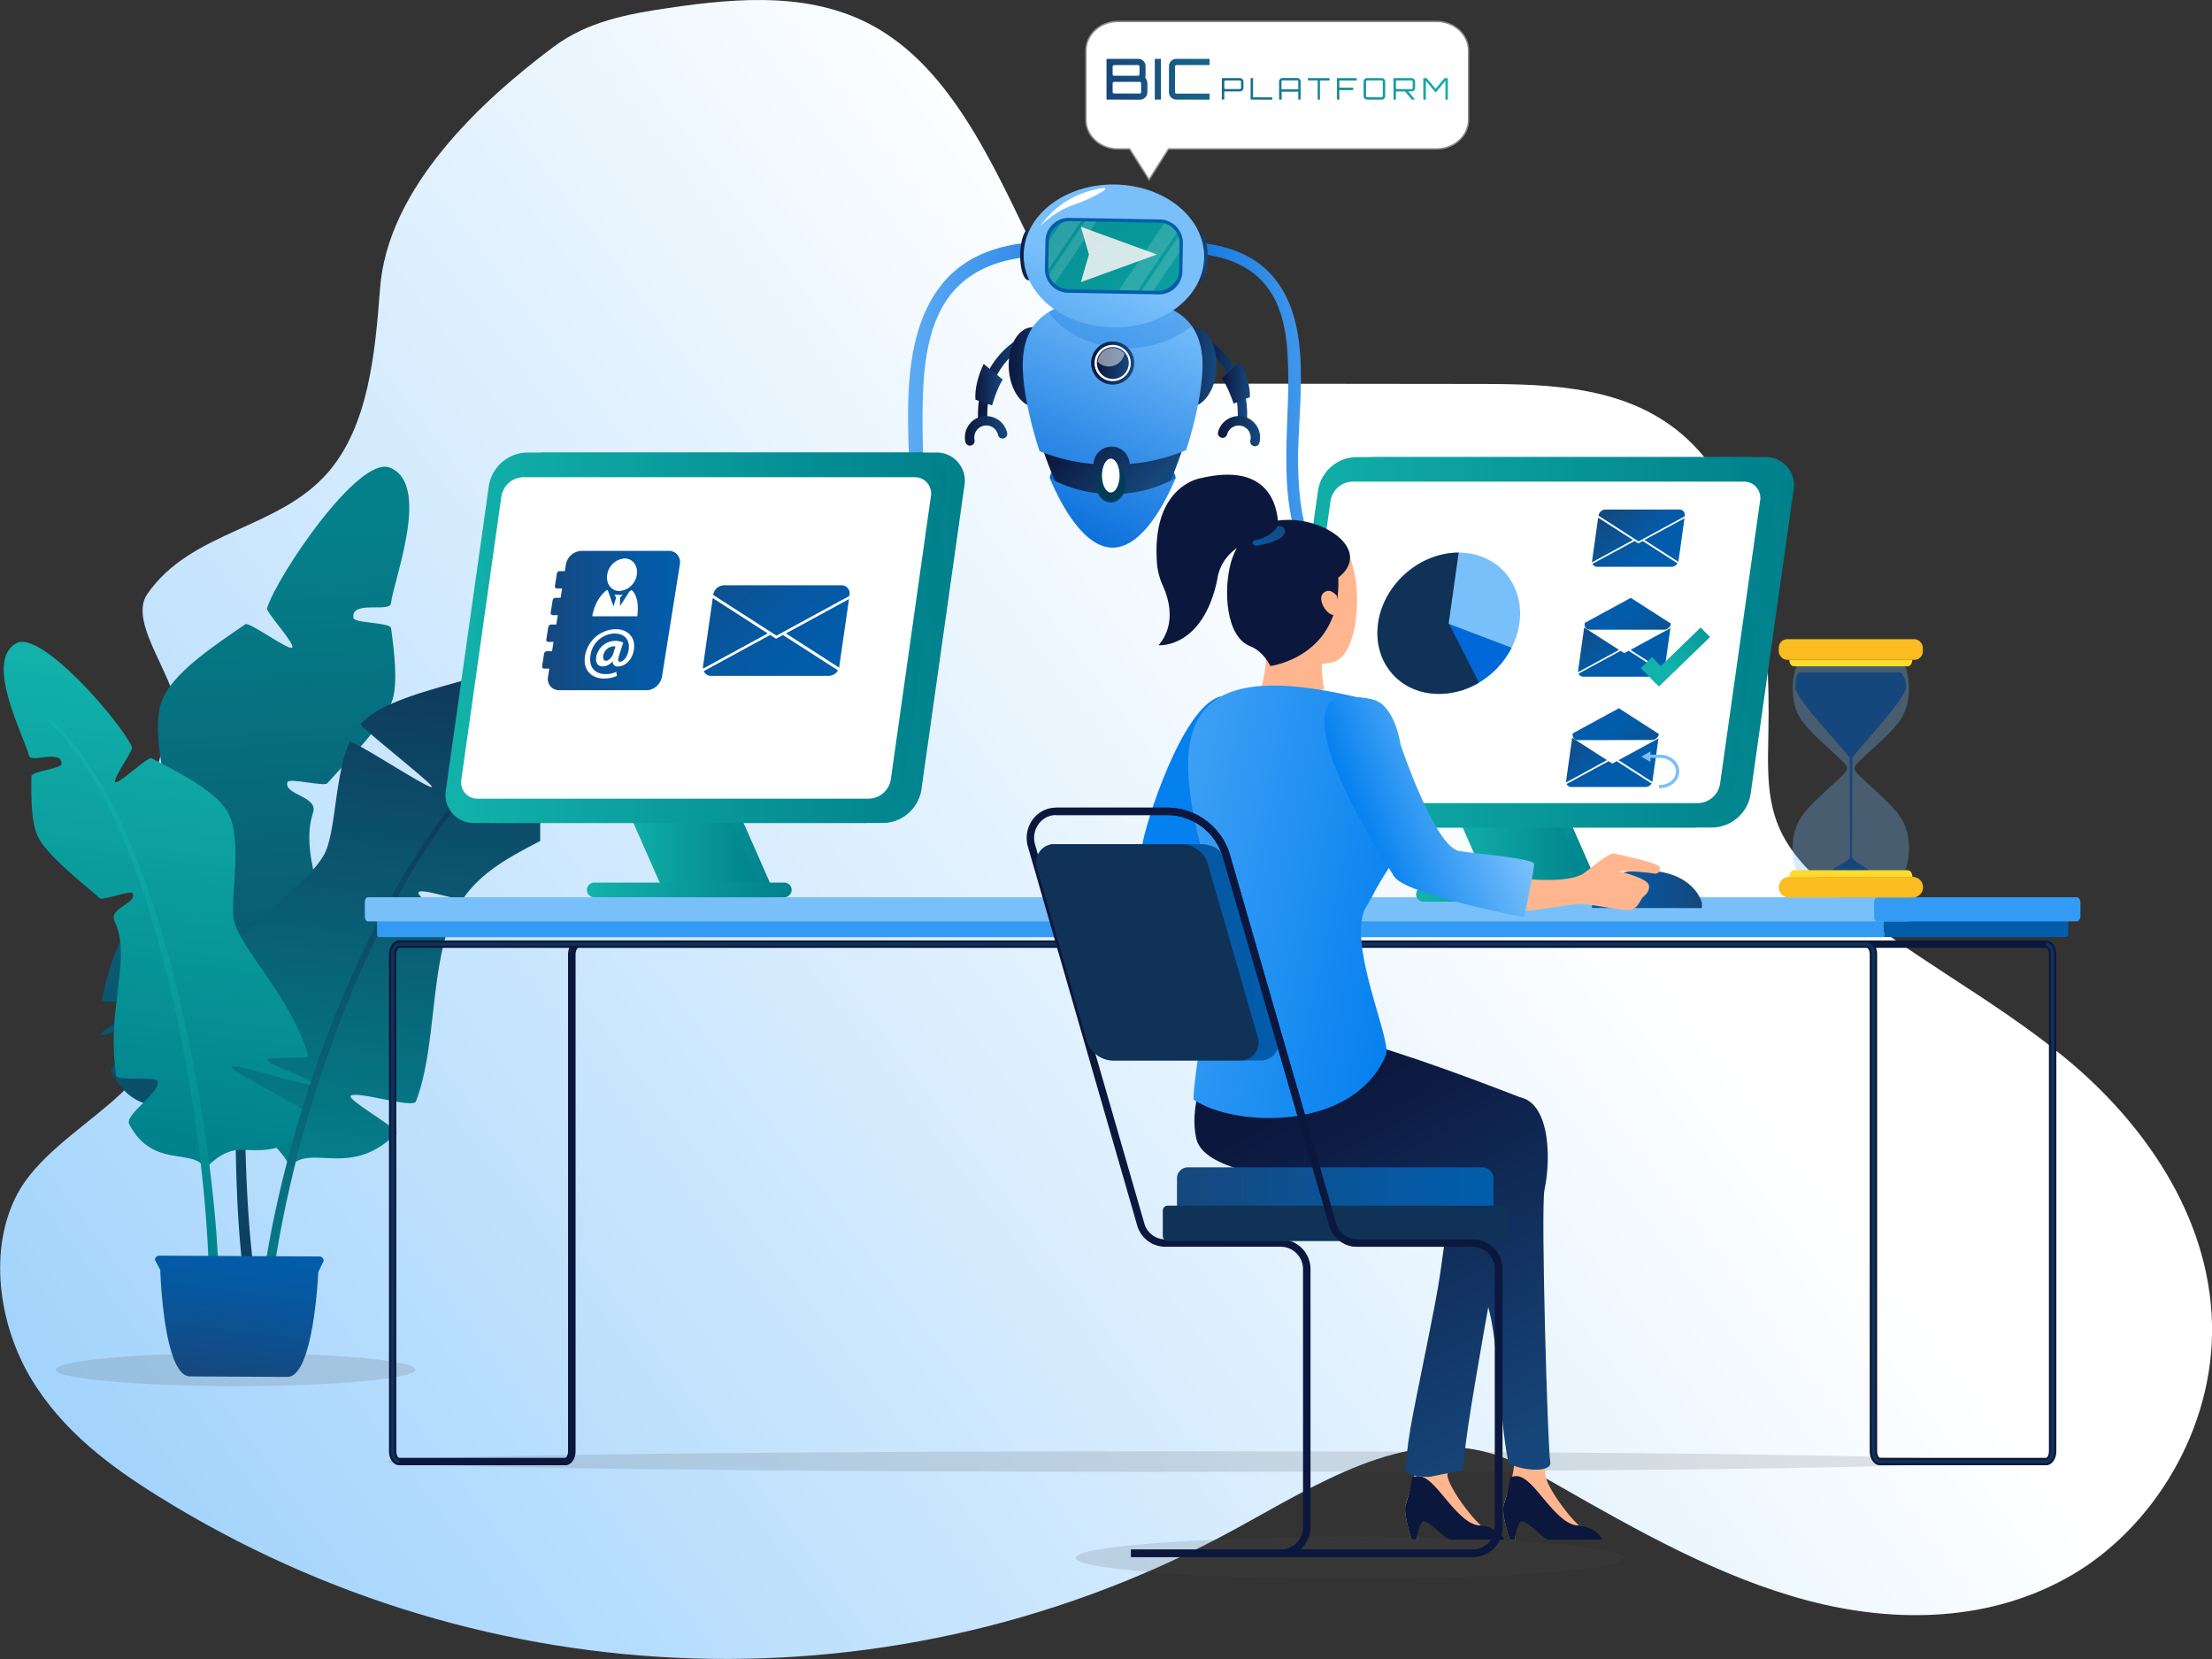 <svg xmlns="http://www.w3.org/2000/svg" xmlns:xlink="http://www.w3.org/1999/xlink" viewBox="0 0 680 510"><rect x="0" y="0" width="680" height="510" fill="#333333" stroke="none"/><defs><style>.cls-1{isolation:isolate;}.cls-2{fill:url(#Unbenannter_Verlauf_2);}.cls-3{fill:#4f4f4f;opacity:0.16;}.cls-4{fill:url(#Unbenannter_Verlauf_53);}.cls-5{fill:url(#Unbenannter_Verlauf_53-2);}.cls-6{fill:url(#Unbenannter_Verlauf_53-3);}.cls-7{fill:url(#Unbenannter_Verlauf_53-4);}.cls-8{fill:url(#Unbenannter_Verlauf_170);}.cls-9{fill:url(#Unbenannter_Verlauf_170-2);}.cls-10{fill:url(#Unbenannter_Verlauf_53-5);}.cls-11{fill:url(#Unbenannter_Verlauf_15);}.cls-12{fill:#0c173d;}.cls-13{fill:none;stroke:#103257;stroke-miterlimit:10;}.cls-14{fill:#339bf3;}.cls-15{fill:#015dac;}.cls-16,.cls-17{fill:#79c0fb;}.cls-17{opacity:0.3;}.cls-18{fill:#16477c;}.cls-19{fill:#fabc1f;}.cls-20{fill:#fcdb2c;}.cls-21{fill:url(#Unbenannter_Verlauf_40);}.cls-22{fill:url(#Unbenannter_Verlauf_40-2);}.cls-23{fill:url(#Unbenannter_Verlauf_170-3);}.cls-24{fill:url(#Unbenannter_Verlauf_170-4);}.cls-25{fill:url(#Unbenannter_Verlauf_170-5);}.cls-26{fill:url(#Unbenannter_Verlauf_170-6);}.cls-27{fill:url(#Unbenannter_Verlauf_170-7);}.cls-28,.cls-89,.cls-94,.cls-97{fill:#fff;}.cls-29{fill:url(#Unbenannter_Verlauf_36);}.cls-30{fill:#ffb68e;}.cls-31{fill:url(#Unbenannter_Verlauf_15-2);}.cls-32{fill:url(#Unbenannter_Verlauf_5);}.cls-33{fill:url(#Unbenannter_Verlauf_5-2);}.cls-34{fill:url(#Unbenannter_Verlauf_5-3);}.cls-35{fill:url(#Unbenannter_Verlauf_36-2);}.cls-36{fill:url(#Unbenannter_Verlauf_36-3);}.cls-37{fill:url(#Unbenannter_Verlauf_15-3);}.cls-38{fill:url(#Unbenannter_Verlauf_15-4);}.cls-39{fill:#103257;}.cls-40{fill:url(#Unbenannter_Verlauf_15-5);}.cls-41{fill:url(#Unbenannter_Verlauf_170-8);}.cls-42{fill:url(#Unbenannter_Verlauf_170-9);}.cls-43{fill:url(#Unbenannter_Verlauf_170-10);}.cls-44{fill:url(#Unbenannter_Verlauf_170-11);}.cls-45{fill:url(#Unbenannter_Verlauf_170-12);}.cls-46{fill:url(#Unbenannter_Verlauf_15-6);}.cls-47{fill:url(#Unbenannter_Verlauf_15-7);}.cls-48{fill:url(#Unbenannter_Verlauf_15-8);}.cls-49{fill:url(#Unbenannter_Verlauf_15-9);}.cls-50{fill:#8c8c8c;}.cls-51{fill:url(#Unbenannter_Verlauf_11);}.cls-52{fill:url(#Unbenannter_Verlauf_11-2);}.cls-53{fill:url(#Unbenannter_Verlauf_11-3);}.cls-54{fill:url(#Unbenannter_Verlauf_11-4);}.cls-55{fill:url(#Unbenannter_Verlauf_11-5);}.cls-56{fill:url(#Unbenannter_Verlauf_11-6);}.cls-57{fill:url(#Unbenannter_Verlauf_11-7);}.cls-58{fill:url(#Unbenannter_Verlauf_11-8);}.cls-59{fill:url(#Unbenannter_Verlauf_11-9);}.cls-60{fill:url(#Unbenannter_Verlauf_11-10);}.cls-61{fill:url(#Unbenannter_Verlauf_11-11);}.cls-62{fill:url(#Unbenannter_Verlauf_15-10);}.cls-63{fill:url(#Unbenannter_Verlauf_15-11);}.cls-64{fill:url(#Unbenannter_Verlauf_15-12);}.cls-65{fill:url(#Unbenannter_Verlauf_15-13);}.cls-66{fill:url(#Unbenannter_Verlauf_15-14);}.cls-67{fill:url(#Unbenannter_Verlauf_15-15);}.cls-68{fill:url(#Unbenannter_Verlauf_15-16);}.cls-69{fill:url(#Unbenannter_Verlauf_15-17);}.cls-70{fill:url(#Unbenannter_Verlauf_15-18);}.cls-71{fill:url(#Unbenannter_Verlauf_170-13);}.cls-72{fill:url(#Unbenannter_Verlauf_170-14);}.cls-73{fill:url(#Unbenannter_Verlauf_5-4);}.cls-74{fill:url(#Unbenannter_Verlauf_5-5);}.cls-75{fill:url(#Unbenannter_Verlauf_5-6);}.cls-76{fill:url(#Unbenannter_Verlauf_5-7);}.cls-77{fill:url(#Unbenannter_Verlauf_5-8);}.cls-78{fill:url(#Unbenannter_Verlauf_5-9);}.cls-79,.cls-84{fill:#0068d8;}.cls-80{fill:url(#Unbenannter_Verlauf_5-10);}.cls-81{fill:url(#Unbenannter_Verlauf_5-11);}.cls-82{fill:url(#Unbenannter_Verlauf_5-12);}.cls-83{fill:url(#Unbenannter_Verlauf_40-3);}.cls-84{opacity:0.25;}.cls-85{fill:url(#Unbenannter_Verlauf_5-13);}.cls-86{fill:url(#Unbenannter_Verlauf_5-14);}.cls-87{fill:url(#Unbenannter_Verlauf_40-4);}.cls-88{fill:url(#Unbenannter_Verlauf_170-15);}.cls-89,.cls-94,.cls-97{mix-blend-mode:soft-light;}.cls-90{fill:url(#Unbenannter_Verlauf_40-5);}.cls-91{fill:#003b57;}.cls-92{fill:url(#Unbenannter_Verlauf_5-15);}.cls-93{fill:url(#Unbenannter_Verlauf_5-16);}.cls-94{opacity:0.5;}.cls-95{opacity:0.88;}.cls-96{fill:#f2f2f2;}.cls-97{opacity:0.15;}.cls-98{fill:url(#Unbenannter_Verlauf_15-19);}.cls-99{fill:url(#Unbenannter_Verlauf_15-20);}.cls-100{fill:url(#Unbenannter_Verlauf_15-21);}.cls-101{fill:url(#Unbenannter_Verlauf_15-22);}</style><linearGradient id="Unbenannter_Verlauf_2" x1="546.31" y1="142.15" x2="-103.88" y2="631.54" gradientUnits="userSpaceOnUse"><stop offset="0.15" stop-color="#fff"/><stop offset="1" stop-color="#79c0fb"/></linearGradient><linearGradient id="Unbenannter_Verlauf_53" x1="17216.63" y1="-2233.39" x2="16950.64" y2="-2178.44" gradientTransform="translate(80.76 17527.51) rotate(-82.63)" gradientUnits="userSpaceOnUse"><stop offset="0" stop-color="#04808a"/><stop offset="0.97" stop-color="#103257"/></linearGradient><linearGradient id="Unbenannter_Verlauf_53-2" x1="17214.16" y1="-2245.33" x2="16948.17" y2="-2190.37" xlink:href="#Unbenannter_Verlauf_53"/><linearGradient id="Unbenannter_Verlauf_53-3" x1="17219.35" y1="-2220.19" x2="16953.37" y2="-2165.24" xlink:href="#Unbenannter_Verlauf_53"/><linearGradient id="Unbenannter_Verlauf_53-4" x1="7600.74" y1="361.98" x2="7578.18" y2="187.51" gradientTransform="matrix(-1, 0, 0, 1, 7716.01, 0)" xlink:href="#Unbenannter_Verlauf_53"/><linearGradient id="Unbenannter_Verlauf_170" x1="17024.22" y1="-2244.63" x2="17177.75" y2="-2244.63" gradientTransform="translate(80.76 17527.51) rotate(-82.63)" gradientUnits="userSpaceOnUse"><stop offset="0" stop-color="#00808b"/><stop offset="0.97" stop-color="#12b1aa"/></linearGradient><linearGradient id="Unbenannter_Verlauf_170-2" x1="16986.15" y1="-2246.91" x2="17155.13" y2="-2246.91" xlink:href="#Unbenannter_Verlauf_170"/><linearGradient id="Unbenannter_Verlauf_53-5" x1="16985.47" y1="-2167.97" x2="17168.88" y2="-2167.97" xlink:href="#Unbenannter_Verlauf_53"/><linearGradient id="Unbenannter_Verlauf_15" x1="16960.34" y1="-2204.66" x2="17002.03" y2="-2204.66" gradientTransform="translate(80.76 17527.51) rotate(-82.63)" gradientUnits="userSpaceOnUse"><stop offset="0" stop-color="#015dac"/><stop offset="0" stop-color="#16477c"/><stop offset="0.1" stop-color="#134a82"/><stop offset="0.68" stop-color="#0658a1"/><stop offset="1" stop-color="#015dac"/></linearGradient><linearGradient id="Unbenannter_Verlauf_40" x1="6041.59" y1="151.46" x2="6137.36" y2="151.46" gradientTransform="matrix(-1.14, 0, 0, 1, 7247.17, 0)" gradientUnits="userSpaceOnUse"><stop offset="0" stop-color="#0068d8"/><stop offset="0.97" stop-color="#79c0fb"/></linearGradient><linearGradient id="Unbenannter_Verlauf_40-2" x1="350.96" y1="134.25" x2="446.73" y2="134.25" gradientTransform="matrix(1, 0, 0, 1, 0, 0)" xlink:href="#Unbenannter_Verlauf_40"/><linearGradient id="Unbenannter_Verlauf_170-3" x1="6305.58" y1="259.93" x2="6351.25" y2="259.93" gradientTransform="matrix(-1, 0, 0, 1, 6799.13, 0)" xlink:href="#Unbenannter_Verlauf_170"/><linearGradient id="Unbenannter_Verlauf_170-4" x1="6309" y1="259.93" x2="6354.67" y2="259.93" gradientTransform="matrix(-1, 0, 0, 1, 6799.13, 0)" xlink:href="#Unbenannter_Verlauf_170"/><linearGradient id="Unbenannter_Verlauf_170-5" x1="6300.88" y1="274.93" x2="6363.81" y2="274.93" gradientTransform="matrix(-1, 0, 0, 1, 6799.13, 0)" xlink:href="#Unbenannter_Verlauf_170"/><linearGradient id="Unbenannter_Verlauf_170-6" x1="6247.67" y1="197.45" x2="6401.7" y2="197.45" gradientTransform="matrix(-1, 0, 0, 1, 6799.13, 0)" xlink:href="#Unbenannter_Verlauf_170"/><linearGradient id="Unbenannter_Verlauf_170-7" x1="6253.23" y1="197.45" x2="6407.26" y2="197.45" gradientTransform="matrix(-1, 0, 0, 1, 6799.13, 0)" xlink:href="#Unbenannter_Verlauf_170"/><linearGradient id="Unbenannter_Verlauf_36" x1="-1245.08" y1="1478.32" x2="-1235.25" y2="1526.02" gradientTransform="translate(1994.17 -662.96) rotate(17.74)" gradientUnits="userSpaceOnUse"><stop offset="0" stop-color="#0480ef"/><stop offset="0.97" stop-color="#79c0fb"/></linearGradient><linearGradient id="Unbenannter_Verlauf_15-2" x1="6984.09" y1="273.38" x2="7017.9" y2="273.38" gradientTransform="matrix(-1, 0, 0, 1, 7507.29, 0)" xlink:href="#Unbenannter_Verlauf_15"/><linearGradient id="Unbenannter_Verlauf_5" x1="412.83" y1="332.34" x2="475.01" y2="448.94" gradientUnits="userSpaceOnUse"><stop offset="0" stop-color="#0c173d"/><stop offset="0.97" stop-color="#16477c"/></linearGradient><linearGradient id="Unbenannter_Verlauf_5-2" x1="429.78" y1="323.3" x2="491.96" y2="439.91" xlink:href="#Unbenannter_Verlauf_5"/><linearGradient id="Unbenannter_Verlauf_5-3" x1="411.83" y1="332.87" x2="474.02" y2="449.48" xlink:href="#Unbenannter_Verlauf_5"/><linearGradient id="Unbenannter_Verlauf_36-2" x1="436.31" y1="286.74" x2="269.56" y2="250.65" gradientTransform="matrix(1, 0, 0, 1, 0, 0)" xlink:href="#Unbenannter_Verlauf_36"/><linearGradient id="Unbenannter_Verlauf_36-3" x1="2287.71" y1="-161.57" x2="2332.8" y2="-161.57" gradientTransform="translate(-1631.78 1283.08) rotate(-22.54)" xlink:href="#Unbenannter_Verlauf_36"/><linearGradient id="Unbenannter_Verlauf_15-3" x1="395.49" y1="161.71" x2="382.34" y2="170.64" gradientTransform="matrix(1, 0, 0, 1, 0, 0)" xlink:href="#Unbenannter_Verlauf_15"/><linearGradient id="Unbenannter_Verlauf_15-4" x1="318.59" y1="292.8" x2="393.1" y2="292.8" gradientTransform="matrix(1, 0, 0, 1, 0, 0)" xlink:href="#Unbenannter_Verlauf_15"/><linearGradient id="Unbenannter_Verlauf_15-5" x1="361.82" y1="368.17" x2="459.11" y2="368.17" gradientTransform="translate(820.93 736.33) rotate(-180)" xlink:href="#Unbenannter_Verlauf_15"/><linearGradient id="Unbenannter_Verlauf_170-8" x1="6560.48" y1="258.57" x2="6606.14" y2="258.57" gradientTransform="matrix(-1, 0, 0, 1, 6799.13, 0)" xlink:href="#Unbenannter_Verlauf_170"/><linearGradient id="Unbenannter_Verlauf_170-9" x1="6563.9" y1="258.57" x2="6609.56" y2="258.57" gradientTransform="matrix(-1, 0, 0, 1, 6799.13, 0)" xlink:href="#Unbenannter_Verlauf_170"/><linearGradient id="Unbenannter_Verlauf_170-10" x1="6555.77" y1="273.58" x2="6618.71" y2="273.58" gradientTransform="matrix(-1, 0, 0, 1, 6799.13, 0)" xlink:href="#Unbenannter_Verlauf_170"/><linearGradient id="Unbenannter_Verlauf_170-11" x1="6502.56" y1="196.09" x2="6656.6" y2="196.09" gradientTransform="matrix(-1, 0, 0, 1, 6799.13, 0)" xlink:href="#Unbenannter_Verlauf_170"/><linearGradient id="Unbenannter_Verlauf_170-12" x1="6508.13" y1="196.09" x2="6662.16" y2="196.09" gradientTransform="matrix(-1, 0, 0, 1, 6799.13, 0)" xlink:href="#Unbenannter_Verlauf_170"/><linearGradient id="Unbenannter_Verlauf_15-6" x1="196.14" y1="169.67" x2="240.42" y2="214.72" gradientTransform="matrix(1, 0, 0, 1, 0, 0)" xlink:href="#Unbenannter_Verlauf_15"/><linearGradient id="Unbenannter_Verlauf_15-7" x1="198.6" y1="167.26" x2="242.87" y2="212.31" gradientTransform="matrix(1, 0, 0, 1, 0, 0)" xlink:href="#Unbenannter_Verlauf_15"/><linearGradient id="Unbenannter_Verlauf_15-8" x1="214.29" y1="151.83" x2="258.57" y2="196.89" gradientTransform="matrix(1, 0, 0, 1, 0, 0)" xlink:href="#Unbenannter_Verlauf_15"/><linearGradient id="Unbenannter_Verlauf_15-9" x1="212.33" y1="153.76" x2="256.61" y2="198.82" gradientTransform="matrix(1, 0, 0, 1, 0, 0)" xlink:href="#Unbenannter_Verlauf_15"/><linearGradient id="Unbenannter_Verlauf_11" x1="447.41" y1="21.46" x2="340.92" y2="24.48" gradientUnits="userSpaceOnUse"><stop offset="0" stop-color="#15b1aa"/><stop offset="1" stop-color="#17477c"/></linearGradient><linearGradient id="Unbenannter_Verlauf_11-2" x1="447.42" y1="21.76" x2="340.93" y2="24.78" xlink:href="#Unbenannter_Verlauf_11"/><linearGradient id="Unbenannter_Verlauf_11-3" x1="447.43" y1="22.07" x2="340.94" y2="25.09" xlink:href="#Unbenannter_Verlauf_11"/><linearGradient id="Unbenannter_Verlauf_11-4" x1="447.52" y1="25.27" x2="341.03" y2="28.29" xlink:href="#Unbenannter_Verlauf_11"/><linearGradient id="Unbenannter_Verlauf_11-5" x1="447.53" y1="25.6" x2="341.04" y2="28.61" xlink:href="#Unbenannter_Verlauf_11"/><linearGradient id="Unbenannter_Verlauf_11-6" x1="447.54" y1="25.86" x2="341.05" y2="28.88" xlink:href="#Unbenannter_Verlauf_11"/><linearGradient id="Unbenannter_Verlauf_11-7" x1="447.55" y1="26.06" x2="341.05" y2="29.08" xlink:href="#Unbenannter_Verlauf_11"/><linearGradient id="Unbenannter_Verlauf_11-8" x1="447.55" y1="26.27" x2="341.06" y2="29.29" xlink:href="#Unbenannter_Verlauf_11"/><linearGradient id="Unbenannter_Verlauf_11-9" x1="447.56" y1="26.58" x2="341.07" y2="29.6" xlink:href="#Unbenannter_Verlauf_11"/><linearGradient id="Unbenannter_Verlauf_11-10" x1="447.57" y1="26.85" x2="341.07" y2="29.87" xlink:href="#Unbenannter_Verlauf_11"/><linearGradient id="Unbenannter_Verlauf_11-11" x1="447.58" y1="27.12" x2="341.08" y2="30.14" xlink:href="#Unbenannter_Verlauf_11"/><linearGradient id="Unbenannter_Verlauf_15-10" x1="166.68" y1="190.73" x2="209.06" y2="190.73" gradientTransform="matrix(1, 0, 0, 1, 0, 0)" xlink:href="#Unbenannter_Verlauf_15"/><linearGradient id="Unbenannter_Verlauf_15-11" x1="488.22" y1="160.86" x2="500.77" y2="175.2" gradientTransform="matrix(1, 0, 0, 1, 0, 0)" xlink:href="#Unbenannter_Verlauf_15"/><linearGradient id="Unbenannter_Verlauf_15-12" x1="490.19" y1="159.13" x2="502.74" y2="173.47" gradientTransform="matrix(1, 0, 0, 1, 0, 0)" xlink:href="#Unbenannter_Verlauf_15"/><linearGradient id="Unbenannter_Verlauf_15-13" x1="500.6" y1="150.03" x2="513.15" y2="164.37" gradientTransform="matrix(1, 0, 0, 1, 0, 0)" xlink:href="#Unbenannter_Verlauf_15"/><linearGradient id="Unbenannter_Verlauf_15-14" x1="498.92" y1="151.5" x2="511.47" y2="165.84" gradientTransform="matrix(1, 0, 0, 1, 0, 0)" xlink:href="#Unbenannter_Verlauf_15"/><linearGradient id="Unbenannter_Verlauf_15-15" x1="483.79" y1="191.84" x2="493.78" y2="206.69" gradientTransform="matrix(1, 0, 0, 1, 0, 0)" xlink:href="#Unbenannter_Verlauf_15"/><linearGradient id="Unbenannter_Verlauf_15-16" x1="486.76" y1="189.85" x2="496.74" y2="204.7" gradientTransform="matrix(1, 0, 0, 1, 0, 0)" xlink:href="#Unbenannter_Verlauf_15"/><linearGradient id="Unbenannter_Verlauf_15-17" x1="497.9" y1="182.35" x2="507.89" y2="197.21" gradientTransform="matrix(1, 0, 0, 1, 0, 0)" xlink:href="#Unbenannter_Verlauf_15"/><linearGradient id="Unbenannter_Verlauf_15-18" x1="6604.4" y1="11904.51" x2="6614.39" y2="11919.36" gradientTransform="translate(7113.04 12108.88) rotate(180)" xlink:href="#Unbenannter_Verlauf_15"/><linearGradient id="Unbenannter_Verlauf_170-13" x1="-393.78" y1="180.14" x2="-412.99" y2="203.77" gradientTransform="matrix(1, 0, -0.16, 1, 956.14, 0)" xlink:href="#Unbenannter_Verlauf_170"/><linearGradient id="Unbenannter_Verlauf_170-14" x1="-391.51" y1="181.99" x2="-410.71" y2="205.61" gradientTransform="matrix(1, 0, -0.16, 1, 956.14, 0)" xlink:href="#Unbenannter_Verlauf_170"/><linearGradient id="Unbenannter_Verlauf_5-4" x1="369.73" y1="11113.47" x2="383.39" y2="11113.47" gradientTransform="matrix(1, 0, 0, -1, 0, 11230.98)" xlink:href="#Unbenannter_Verlauf_5"/><linearGradient id="Unbenannter_Verlauf_5-5" x1="374.38" y1="11098.45" x2="387.37" y2="11098.45" gradientTransform="matrix(1, 0, 0, -1, 0, 11230.98)" xlink:href="#Unbenannter_Verlauf_5"/><linearGradient id="Unbenannter_Verlauf_5-6" x1="375.6" y1="11113.34" x2="384.26" y2="11113.34" gradientTransform="matrix(1, 0, 0, -1, 0, 11230.98)" xlink:href="#Unbenannter_Verlauf_5"/><linearGradient id="Unbenannter_Verlauf_5-7" x1="300.63" y1="11113.49" x2="314.37" y2="11113.49" gradientTransform="matrix(1, 0, 0, -1, 0, 11230.98)" xlink:href="#Unbenannter_Verlauf_5"/><linearGradient id="Unbenannter_Verlauf_5-8" x1="296.62" y1="11098.49" x2="309.61" y2="11098.49" gradientTransform="matrix(1, 0, 0, -1, 0, 11230.98)" xlink:href="#Unbenannter_Verlauf_5"/><linearGradient id="Unbenannter_Verlauf_5-9" x1="299.84" y1="11112.72" x2="308.27" y2="11112.72" gradientTransform="matrix(1, 0, 0, -1, 0, 11230.98)" xlink:href="#Unbenannter_Verlauf_5"/><linearGradient id="Unbenannter_Verlauf_5-10" x1="310.09" y1="112.84" x2="325.78" y2="112.84" xlink:href="#Unbenannter_Verlauf_5"/><linearGradient id="Unbenannter_Verlauf_5-11" x1="358.31" y1="112.84" x2="374.01" y2="112.84" xlink:href="#Unbenannter_Verlauf_5"/><linearGradient id="Unbenannter_Verlauf_5-12" x1="339.63" y1="122.26" x2="361.54" y2="143.08" xlink:href="#Unbenannter_Verlauf_5"/><linearGradient id="Unbenannter_Verlauf_40-3" x1="319.24" y1="168.62" x2="354.89" y2="87.8" gradientTransform="matrix(1, 0, 0, 1, 0, 0)" xlink:href="#Unbenannter_Verlauf_40"/><linearGradient id="Unbenannter_Verlauf_5-13" x1="313.61" y1="78.23" x2="319.05" y2="78.23" xlink:href="#Unbenannter_Verlauf_5"/><linearGradient id="Unbenannter_Verlauf_5-14" x1="365.82" y1="79.15" x2="371.26" y2="79.15" xlink:href="#Unbenannter_Verlauf_5"/><linearGradient id="Unbenannter_Verlauf_40-4" x1="305.46" y1="162.54" x2="341.1" y2="81.72" gradientTransform="matrix(1, 0, 0, 1, 0, 0)" xlink:href="#Unbenannter_Verlauf_40"/><linearGradient id="Unbenannter_Verlauf_170-15" x1="302.69" y1="35.58" x2="390.97" y2="131.32" gradientTransform="translate(415.06 -265.08) rotate(88.99)" xlink:href="#Unbenannter_Verlauf_170"/><linearGradient id="Unbenannter_Verlauf_40-5" x1="330.35" y1="173.52" x2="366" y2="92.7" gradientTransform="matrix(1, 0, 0, 1, 0, 0)" xlink:href="#Unbenannter_Verlauf_40"/><linearGradient id="Unbenannter_Verlauf_5-15" x1="335.42" y1="111.6" x2="348.68" y2="111.6" xlink:href="#Unbenannter_Verlauf_5"/><linearGradient id="Unbenannter_Verlauf_5-16" x1="337.15" y1="111.6" x2="346.95" y2="111.6" xlink:href="#Unbenannter_Verlauf_5"/><linearGradient id="Unbenannter_Verlauf_15-19" x1="480.12" y1="225.74" x2="490.1" y2="240.59" gradientTransform="matrix(1, 0, 0, 1, 0, 0)" xlink:href="#Unbenannter_Verlauf_15"/><linearGradient id="Unbenannter_Verlauf_15-20" x1="483.08" y1="223.74" x2="493.07" y2="238.6" gradientTransform="matrix(1, 0, 0, 1, 0, 0)" xlink:href="#Unbenannter_Verlauf_15"/><linearGradient id="Unbenannter_Verlauf_15-21" x1="494.23" y1="216.25" x2="504.22" y2="231.1" gradientTransform="matrix(1, 0, 0, 1, 0, 0)" xlink:href="#Unbenannter_Verlauf_15"/><linearGradient id="Unbenannter_Verlauf_15-22" x1="6608.08" y1="11870.61" x2="6618.07" y2="11885.46" gradientTransform="translate(7113.04 12108.88) rotate(180)" xlink:href="#Unbenannter_Verlauf_15"/></defs><g class="cls-1"><g id="Ebene_1" data-name="Ebene 1"><path class="cls-2" d="M680,406.94c-.8-33.55-21.5-62.2-44.91-81.54S584.73,293,561.79,272.94c-6.37-5.58-12.61-12-15.69-20.61-3-8.3-2.66-17.63-2.48-26.64.68-33.09-2.89-70.56-25.15-90.94-17.44-16-41.4-16.7-63.53-16.72l-82.07-.09c-10,0-20.44-.14-29.36-5.46-10-6-16.56-17.51-22.19-28.87C307.41,55.5,294.74,23.47,270,8.87c-19.54-11.52-42.69-9.62-64.4-6.43-12.25,1.79-24.89,4.09-35.3,11.87C147.92,31,119.15,57.73,116.83,88.68c-1.51,20.12-3.59,42-15.79,56.31-15.35,17.92-42.11,17.9-55.76,37.62-6.37,9.19,10.37,27.31,9,38h0c-5.62,4.79-18.11,61.62-7.72,90,8.57,23.4-29.77,34.84-41.24,56.46-9,16.94-5.71,39.92,4,56.33s24.61,27.43,39.66,36.77c101,62.7,227.18,66.46,330.79,9.86,24.95-13.63,51.61-31,78.33-23.31,7.27,2.09,14.05,6,20.77,9.82,24.87,14.23,50.07,28.45,77.08,35.55s56.37,6.52,81.13-8S680.74,439.36,680,406.94Z"/><ellipse class="cls-3" cx="72.43" cy="421.04" rx="55.26" ry="5.07"/><path class="cls-4" d="M74,344.47c2.94-8.52,19.13-2,25.83-19.74,1.37-3.65-12.67-10-12.37-14.38.14-2,14.87-1.82,15-3.94.94-24.86-11.06-42-6.22-56.6,1.69-5.12-9.14-5.39-7.87-9.39.43-1.37,11.27,1.47,12.24.37,5.68-6.38,17.89-18.45,20.06-25.73,1.58-5.33.66-13.88-.46-22-.25-1.76-11.32-1.42-11.56-3.1-.8-5.56,11.15-1.6,11.52-4.43,1-7.82,12.43-36.79-.39-41.8C110.17,140,85.17,177.06,82.08,187c-.36,1.13,8.92,11.21,7.71,12.09s-13.13-8-14.36-7.2C66,198.4,52.55,207.11,49.58,215.92c-3.8,11.25,4.07,32.64,2.81,39.73-2,11.06-18,31.35-21,52-.19,1.27,15.27-1.67,15.19-.39-.14,2.22-15.72,8.65-15.49,10.86.16,1.6,28.47-11.51,28.86-9.93.52,2.11-26.79,18.9-25.82,20.95,7.38,15.67,21.06,10,27.48,9.78S74,344.47,74,344.47Z"/><path class="cls-5" d="M75.69,318.11c-.86-.22-1.72-.4-2.59-.57-1.37,28.86-.52,55.07,1.45,71.82a1.65,1.65,0,0,0,3.27-.39C75.65,370.56,74.7,345.24,75.69,318.11Z"/><path class="cls-6" d="M111.24,173.39c-.55-.47-.87.17-2.43,2C86.14,203.66,76.28,261.2,73.39,312c.85.15,1.69.33,2.54.52,2.32-50.35,11.42-105.66,31.92-134.12,1.54-2,2.3-2.9,3.43-4.23A.55.55,0,0,0,111.24,173.39Z"/><path class="cls-7" d="M57.31,327.83c.61-.25,1.32-.52,2.13-.8,3.44-1.18,8.5-2.58,13.42-4l2.7-.75c6.73-1.9,12.56-3.66,12.65-4.61.16-1.48-24.34.51-30.65,0-1-.08-1.53-.22-1.47-.44s.51-.62,1.19-.89c3.84-1.55,15.7-2.41,17.75-4a.78.78,0,0,0,.27-.32c.12-.28-.63-.62-1.85-1-4.17-1.32-13.83-3.08-13.34-4,3.62-6.77,8.78-12.93,14.23-18.51l1-1h0c.85-.86,1.7-1.71,2.56-2.54,7-6.77,14-12.63,18.36-17.66a27.9,27.9,0,0,0,3.24-4.36c3-5.14,3.28-16.88,5.51-27a46,46,0,0,1,2.41-7.85c.12-.28,1.43.33,3.42,1.42,6.8,3.74,21.42,13.18,21.92,12.39.39-.6-12.53-10.86-18.71-16.21-2-1.76-3.35-3-3.2-3.15a28.35,28.35,0,0,1,9.29-6.1c10.83-4.88,26-7.55,33.22-11,1.18-.57,8,10.75,9.19,10s-3.46-13.35-2.38-14.11c2-1.43,2.89-4.55,7.84-6.75,0,0,19.5-2.2,28.29,1a6,6,0,0,1,2.59,1.52,5.69,5.69,0,0,1,1,2.69,28.07,28.07,0,0,1-5.52,22.14,17.06,17.06,0,0,1-2.24,2.41,19.08,19.08,0,0,1-4.37,2.7c-4.59,2.17-9.26,7.62-14.32,8-4.33,1-9.47-.26-9.67-.07-.43.42.7,2.38,2.37,4.89l-.09,18.66c-8.3,4.43-17.41,8.84-23.53,17.5-.95,1.35-13.09-3.26-13.88-1.69-.65,1.28,10,8.67,9.52,10.07-5.79,15.7-4.34,38.79-10.3,54.19-.9,2.31-18.8-3.55-20.09-1.64-.81,1.22,15.13,10.35,14.13,11.36-12.82,13.08-24.53,4.71-31,8.87a7.18,7.18,0,0,0-1.64,1.5s-.34-.68-1-1.67a26.49,26.49,0,0,0-3.27-4.17,15.34,15.34,0,0,0-6.13-4.06,34.05,34.05,0,0,0-3.57-.84c-.92-.18-1.91-.37-2.93-.59a26.22,26.22,0,0,1-10.17-4.07,16.43,16.43,0,0,1-2.84-2.65h0a12.56,12.56,0,0,1-1-1.28,21.19,21.19,0,0,1-3.28-10C55.14,328.89,55.94,328.4,57.31,327.83Z"/><path class="cls-8" d="M63.08,359.33c-3.29-6.75-16,.31-23.37-13.75-1.51-2.88,9.49-9.59,8.8-13.15-.32-1.67-12.5,0-12.78-1.76-3.27-20.5,5-35.87-.52-47.51-1.92-4.07,7-5.38,5.57-8.56-.5-1.09-9.19,2.34-10.1,1.54-5.35-4.72-16.67-13.49-19.2-19.3-1.84-4.26-1.94-11.44-1.82-18.24,0-1.48,9.23-2.31,9.27-3.73.1-4.68-9.4-.2-10-2.51C7.3,226-5,203.14,5.07,197.7c7.56-4.06,32,24.11,35.53,32,.41.91-6.26,10.18-5.17,10.79s10.06-8,11.16-7.4c8.5,4.48,20.49,10.35,23.83,17.35,4.28,8.93-.09,27.44,1.66,33.18,2.74,9,18.06,24.16,22.66,41,.28,1-12.82.15-12.62,1.19.34,1.83,13.89,5.59,13.92,7.44,0,1.35-24.74-6.67-24.9-5.32-.22,1.79,24.08,13,23.49,14.76-4.55,13.72-16.44,10.39-21.79,10.86S63.08,359.33,63.08,359.33Z"/><path class="cls-9" d="M15.76,221.32a.5.5,0,1,0-.65.75c1.07,1,1.78,1.62,3.26,3.15,31.2,33.89,45.77,125.84,45.91,171.36a1.5,1.5,0,0,0,3,0C67.14,356.92,51.77,253.76,15.76,221.32Z"/><path class="cls-10" d="M159.34,226.1a.57.57,0,0,1,.73.87C116.9,263.45,89.63,343.11,83,399.51a1.45,1.45,0,0,1-2.88-.34C86.17,347.7,113.76,263.89,159.34,226.1Z"/><path class="cls-11" d="M47.64,387.32l1.63,3.11s.95,32.65,9.16,32.7l29.92.15c8.11,0,9.49-32.19,9.49-32.19l1.67-3.5a1.33,1.33,0,0,0-1.31-1.33L49,386A1.32,1.32,0,0,0,47.64,387.32Z"/><ellipse class="cls-3" cx="414.91" cy="478.89" rx="84.27" ry="6.39"/><ellipse class="cls-3" cx="361.61" cy="449.3" rx="242.46" ry="3.17"/><path class="cls-12" d="M629,450.44H577.93c-1.76,0-3.15-1.91-3.15-4.35V293.45c0-1.35-.62-2.07-.87-2.07H177.81c-.25,0-.87.72-.87,2.07V446.09c0,2.44-1.39,4.35-3.15,4.35H122.73c-1.77,0-3.15-1.91-3.15-4.35V293.45c0-2.44,1.38-4.35,3.15-4.35H629c1.77,0,3.15,1.91,3.15,4.35V446.09C632.14,448.53,630.76,450.44,629,450.44ZM576.7,291.38a5.91,5.91,0,0,1,.36,2.07V446.09c0,1.35.62,2.07.87,2.07H629c.25,0,.87-.72.87-2.07V293.45c0-1.35-.62-2.07-.87-2.07Zm-454,0c-.25,0-.87.72-.87,2.07V446.09c0,1.35.62,2.07.87,2.07h51.06c.25,0,.87-.72.87-2.07V293.45a5.91,5.91,0,0,1,.36-2.07Z"/><path class="cls-13" d="M629,290.24c1.11,0,2,1.44,2,3.21V446.09c0,1.78-.9,3.21-2,3.21H577.93c-1.11,0-2-1.43-2-3.21V293.45c0-1.77-.9-3.21-2-3.21H122.73c-1.11,0-2,1.44-2,3.21V446.09c0,1.78.9,3.21,2,3.21"/><path class="cls-14" d="M115.91,280.11H579.19a0,0,0,0,1,0,0v8a0,0,0,0,1,0,0H116.75a.84.84,0,0,1-.84-.84v-7.13A0,0,0,0,1,115.91,280.11Z"/><path class="cls-15" d="M579.19,278.14h56.63a0,0,0,0,1,0,0v9.09a.84.84,0,0,1-.84.84H579.19a0,0,0,0,1,0,0v-9.93A0,0,0,0,1,579.19,278.14Z"/><path class="cls-16" d="M586.57,275.83H113.1c-.52,0-.94.67-.94,1.49v4.44c0,.82.42,1.49.94,1.49H586.57Z"/><path class="cls-14" d="M638.47,275.83H577.06c-.52,0-.94.67-.94,1.49v4.44c0,.82.42,1.49.94,1.49h61.41c.6,0,1.09-.77,1.09-1.73v-4C639.56,276.6,639.07,275.83,638.47,275.83Z"/><path class="cls-17" d="M553.61,221.11c3.7,5.61,14.2,13.2,14.2,14.85v.48c0,1.65-10.5,9.24-14.2,14.86-3.82,5.81-2.64,14.65-.85,17.12h32.41c1.78-2.47,3-11.31-.86-17.12-3.7-5.62-14.19-13.21-14.19-14.86V236c0-1.65,10.49-9.24,14.19-14.85,3.83-5.81,2.64-14.65.86-17.13H552.76C551,206.46,549.79,215.3,553.61,221.11Z"/><path class="cls-18" d="M584.36,206.69H552.9c-.63,1.16-.92,1.66-1,4.62-.05,3.61,16.68,20.71,16.68,21.76l.16,30.38c0,1.05-5.39,3.36-5.39,3.94,0,.29,11.41.22,11.15,0-.69-.58-5.16-2.89-5.16-3.94l.11-30.38c0-1,16.54-18.15,16.49-21.76C586,208.35,585,207.85,584.36,206.69Z"/><path class="cls-19" d="M550,269.57h38a3.17,3.17,0,0,1,3.17,3.17h0a3.17,3.17,0,0,1-3.17,3.17H550a3.16,3.16,0,0,1-3.16-3.17h0A3.16,3.16,0,0,1,550,269.57Z"/><path class="cls-20" d="M569,269.57h18.91s0-2.05-1.55-2.05H551.6c-1.55,0-1.55,2.05-1.55,2.05Z"/><rect class="cls-19" x="546.82" y="196.5" width="44.29" height="6.34" rx="2.58"/><path class="cls-20" d="M569,202.84H550.05s0,2,1.55,2h34.72c1.55,0,1.55-2,1.55-2Z"/><path class="cls-21" d="M227.47,224.32c15.89-1.32,33.67-5.72,43.56-21.13,7.43-11.58,8.86-26.46,9.1-40.33.4-23.49-6.08-56.51,9.59-75.7C300.5,74,318.56,73.43,333.28,74.61c2.5.2,2.52,4.6,0,4.4-13.85-1.1-31.42-1-41.31,11.91-7.53,9.88-8.26,24.17-8.37,36.57-.24,26,5.07,58-10.59,80-10.89,15.34-29,19.86-45.54,21.24-2.52.21-2.5-4.2,0-4.4Z"/><path class="cls-22" d="M445.09,190.87c-13.9-1-29.43-4.44-38.08-16.42-6.5-9-7.74-20.56-7.95-31.34-.35-18.26,5.31-43.93-8.39-58.84C381.25,74,365.46,73.6,352.6,74.52c-2.18.15-2.2,3.57,0,3.42,12.11-.86,27.47-.81,36.1,9.26,6.59,7.67,7.23,18.78,7.33,28.42.2,20.22-4.44,45,9.25,62.17,9.52,11.92,25.32,15.44,39.81,16.51,2.19.16,2.18-3.27,0-3.43Z"/><polygon class="cls-23" points="493.55 277.18 463.11 277.18 447.89 242.67 478.33 242.67 493.55 277.18"/><polygon class="cls-24" points="490.13 277.18 459.69 277.18 444.47 242.67 474.91 242.67 490.13 277.18"/><path class="cls-25" d="M496,272.68H437.58a2.25,2.25,0,1,0,0,4.5H496a2.25,2.25,0,0,0,0-4.5Z"/><path class="cls-26" d="M406.29,254.39a8.66,8.66,0,0,1-8.75-10.2l13.21-93.48a12.17,12.17,0,0,1,11.65-10.2H542.61a8.65,8.65,0,0,1,8.75,10.2l-13.21,93.48a12.17,12.17,0,0,1-11.65,10.2Z"/><path class="cls-27" d="M400.73,254.39a8.67,8.67,0,0,1-8.76-10.2l13.22-93.48a12.15,12.15,0,0,1,11.64-10.2H537a8.65,8.65,0,0,1,8.76,10.2l-13.21,93.48a12.17,12.17,0,0,1-11.65,10.2Z"/><path class="cls-28" d="M401.8,246.88a5,5,0,0,1-5.08-5.91l12.31-87a7,7,0,0,1,6.74-5.91H536a5,5,0,0,1,5.07,5.91l-12.3,87a7,7,0,0,1-6.75,5.91Z"/><path class="cls-29" d="M377.33,231.56s-11.65,29.09-7,34.52c2.93,3.4,15.05,15.58,14.17,16.85s-12.22,9.94-12.22,9.94-22-27.31-21.08-33.39,11.9-41.33,23.54-45.24c3.14-1.06.64,2.73,3.4,6.58C382.05,226.22,377.33,231.56,377.33,231.56Z"/><path class="cls-30" d="M459.81,472H446.1a19.29,19.29,0,0,1-2.67-3.46c-2.15-3.46-6.31-2.68-6.31-2.68-1.2,1.05-1.47,5.61-1.52,7.19a2.35,2.35,0,0,0,0,.26H434c-.55-1.44-2.52-8.05-1.92-10.53.07-.28.15-.6.25-.92s.29-1,.46-1.54c.12-.35.22-.72.33-1.12.6-1.88,1.25-3.93,1.58-5.2.49-1.9,1-3.58,1.44-5.19a23.37,23.37,0,0,0,4.4.42s2.61-.51,5.26-1.05a26,26,0,0,0-.84,5.61c1,4.46,7.76,13.07,10.28,15.1l.07,0s0,0,.07,0a.71.71,0,0,1,.2.06h0a9.09,9.09,0,0,1,3,1.68A7.25,7.25,0,0,1,459.81,472Z"/><path class="cls-12" d="M446.1,473.32c-1.38,0-4.05-2.88-5.93-4.34s-2.76-1.3-2.76-1.3c-1.28,1.13-1.79,4.43-1.82,5.64H434c-.56-1.44-2.52-8.05-1.93-10.52a45.16,45.16,0,0,0,2-8.5c5.05-2.88,9.38,6.85,15.88,12.32,3.27,2.75,5.3,2.28,5.3,2.28l.06,0a18.07,18.07,0,0,1,4,1.26c2.7,1.62,2.75,2.63,3.11,3.14Z"/><path class="cls-30" d="M490,472H476.27a18.88,18.88,0,0,1-2.66-3.46c-2.16-3.46-6.33-2.68-6.33-2.68-1.2,1.05-1.46,5.61-1.51,7.19,0,.09,0,.18,0,.26h-1.61c-.56-1.44-2.53-8.05-1.93-10.53.06-.24.14-.5.22-.78s.16-.55.25-.85c.15-.51.32-1.08.5-1.66,0-.1.06-.19.08-.29.6-1.88,1.25-3.93,1.57-5.2a33,33,0,0,0,.79-8.75c1.77,1.13,6.19,2,9.18,1.67a66.73,66.73,0,0,0,.3,6.87c1,4.46,7.76,13.07,10.27,15.1l.08,0a1,1,0,0,0,.31.09,9.19,9.19,0,0,1,3,1.68A7.63,7.63,0,0,1,490,472Z"/><path class="cls-12" d="M476.27,473.32c-1.38,0-4-2.88-5.92-4.34s-2.76-1.3-2.76-1.3c-1.29,1.13-1.79,4.43-1.83,5.64h-1.61c-.56-1.44-2.52-8.05-1.93-10.52a46,46,0,0,0,2-8.5c5.05-2.88,9.38,6.85,15.88,12.32,3.27,2.75,5.3,2.28,5.3,2.28l.06,0a18.06,18.06,0,0,1,4,1.26c2.71,1.62,2.75,2.63,3.12,3.14Z"/><path class="cls-30" d="M394.65,162.55s14.18-3.92,19.59,7.09,3,31.87-4.19,33.84-17.42-.3-20.39-7.15-5.33-16.59-4.62-22.89S390.88,164.05,394.65,162.55Z"/><path class="cls-30" d="M406.35,201.28s-.16,8.37.76,10.16-19.74,1.33-19.74,1.33,3.25-10.05,1.41-18.61S406.35,201.28,406.35,201.28Z"/><path class="cls-31" d="M523.2,279.16v-1.6s-2.25-10-18.19-10-15.62,11.57-15.62,11.57Z"/><path class="cls-30" d="M463,269.5s17.21,2.75,23.52-.8c1.29-.72,8.08-6.9,9.95-6.3s14.08,2.76,13.88,4.53-1.3,1.74-2.17,1.54-9.64-1-10.36-.56c0,0,8.78,2,9.08,4.27s-1.41,3-2.11,3.94-1.39,3.16-3.54,3.58-13.15-1.95-15.35-1.86-19.65,2.83-20,2.51S463,269.5,463,269.5Z"/><path class="cls-32" d="M404.34,357.93l10.77-26.46c23.87-4.78,33.67,5.6,40.12,5.71,10.35.18,11.29,17.78,9,28.65-1.17,5.51-16.08,84.6-14.11,85.81.39.24-10.81,2.4-10.81,2.4s-7.38,0-7.21-2.4c.84-12.18,2.4-16.82,8.84-49.75,3.41-17.42,2-18.75,7.33-40C448.27,361.87,420.57,364,404.34,357.93Z"/><path class="cls-33" d="M414.9,357.93l10.77-26.46c23.87-4.78,33.67,5.6,40.12,5.71,10.35.18,11.29,17.78,9,28.65-1.16,5.51,1,79.74,1.77,83.41,1,4.45-12.46,2.21-12.92,0-2.7-13.18-3-36.45-6.1-47.31-2.61-9.14-1.41-29.57,1.3-40C458.84,361.87,431.14,364,414.9,357.93Z"/><path class="cls-34" d="M383.66,306.08s-20.16,25.61-15.89,44,84.94,13.72,84.94,13.72,12.24-10.76,15-26.31c0,0-27.86-11-45.45-16.06,0,0,1.08-6.44-1.47-17S383.66,306.08,383.66,306.08Z"/><path class="cls-12" d="M411.39,177.58c16.05-12.44-25.83-30.43-33-4.6-2.33,8.36-1.58,22.76,5.92,25.67,4.16,1.62,6.22,6.1,6.22,6.1s21.94-2.78,20.88-27.17"/><path class="cls-35" d="M416.5,214.18c-59.07-13.77-57.8,15.22-41.84,64.93,1.27,3.95-7.46,46.73-7.76,58.91,12.79,8.67,49.22,9.78,59.15-13.65,2-4.53-12.74-35.71-5.79-46.08a40.31,40.31,0,0,0,2.3-4.11c1.31-2.55,4.37-7.61,11.36-17.71C437.94,250.65,432.82,225.8,416.5,214.18Z"/><path class="cls-36" d="M430.55,228.89s10.54,31.56,18.05,32.74c4.7.74,22.88,2.28,23,3.92S468.56,282,468.56,282s-36.58-7-40-12.58-27-41.65-20.25-52.81c1.82-3,8.85-2.79,13.73-1.57C428.89,216.74,430.55,228.89,430.55,228.89Z"/><path class="cls-12" d="M392.82,165.14s3.53-24.46-23.54-18.18c0,0-15.39,2.1-13.61,26.2a20.68,20.68,0,0,0,1.83,6.94c1.79,4,4.14,11.81-1.34,18.25,0,0,13.64,1.18,18.09-20.4C374.25,178,375.26,165.24,392.82,165.14Z"/><path class="cls-37" d="M392.89,161.68a10.4,10.4,0,0,1-7.41,4.41s-1.34,1.22.72,1.66c0,0,9.35-1.3,8.8-4.68C395,163.07,395,161.57,392.89,161.68Z"/><path class="cls-30" d="M410.91,183.11s-2.11-2.73-4.13-.76,1.27,7.06,3.42,6.66S410.91,183.11,410.91,183.11Z"/><path class="cls-12" d="M452.88,478.65H347.72v-2.28h46.15a6.88,6.88,0,0,0,6.7-7.05v-79a6.88,6.88,0,0,0-6.7-7.05H358.16a9,9,0,0,1-8.6-6.65L316,260.29a9.54,9.54,0,0,1,1.53-8.43,8.83,8.83,0,0,1,7.08-3.58h34.33a20.15,20.15,0,0,1,19.3,15L410.76,376a6.71,6.71,0,0,0,6.41,5h35.71a9.17,9.17,0,0,1,9,9.33v79A9.17,9.17,0,0,1,452.88,478.65Zm-53.13-2.28h53.13a6.89,6.89,0,0,0,6.7-7.05v-79a6.89,6.89,0,0,0-6.7-7.05H417.17a9,9,0,0,1-8.61-6.65L376,263.87a17.88,17.88,0,0,0-17.1-13.31H324.61a6.55,6.55,0,0,0-5.25,2.67,7.24,7.24,0,0,0-1.16,6.43L351.75,376a6.71,6.71,0,0,0,6.41,5h35.71a9.17,9.17,0,0,1,9,9.33v79A9.47,9.47,0,0,1,399.75,476.37Z"/><path class="cls-38" d="M387.78,326H342.16a8.42,8.42,0,0,1-8-6.23l-15.33-53.09a5.53,5.53,0,0,1,5.09-7.16h45.65a8.43,8.43,0,0,1,8,6.22l15.3,53.09A5.52,5.52,0,0,1,387.78,326Z"/><path class="cls-39" d="M381.58,326H342.16a8.42,8.42,0,0,1-8-6.23l-15.33-53.09a5.53,5.53,0,0,1,5.09-7.16h39.42a8.46,8.46,0,0,1,8,6.22l15.31,53.09A5.53,5.53,0,0,1,381.58,326Z"/><path class="cls-40" d="M361.82,358.84h97.29a0,0,0,0,1,0,0v15.27a3.37,3.37,0,0,1-3.37,3.37H365.2a3.37,3.37,0,0,1-3.37-3.37V358.84A0,0,0,0,1,361.82,358.84Z" transform="translate(820.93 736.33) rotate(180)"/><rect class="cls-39" x="357.45" y="370.65" width="106.02" height="10.89" rx="1.51" transform="translate(820.93 752.18) rotate(180)"/><path class="cls-12" d="M452.88,478.65H347.72v-2.28H452.88a6.89,6.89,0,0,0,6.7-7.05v-79a6.89,6.89,0,0,0-6.7-7.05H417.17a9,9,0,0,1-8.61-6.65L376,263.87a17.88,17.88,0,0,0-17.1-13.31H324.61v-2.28h34.33a20.15,20.15,0,0,1,19.3,15L410.76,376a6.71,6.71,0,0,0,6.41,5h35.71a9.17,9.17,0,0,1,9,9.33v79A9.17,9.17,0,0,1,452.88,478.65Z"/><polygon class="cls-41" points="238.66 275.83 208.21 275.83 192.99 241.32 223.44 241.32 238.66 275.83"/><polygon class="cls-42" points="235.23 275.83 204.79 275.83 189.57 241.32 220.01 241.32 235.23 275.83"/><path class="cls-43" d="M241.11,271.33H182.68a2.25,2.25,0,0,0,0,4.5h58.43a2.25,2.25,0,1,0,0-4.5Z"/><path class="cls-44" d="M151.4,253a8.66,8.66,0,0,1-8.76-10.21l13.22-93.48a12.16,12.16,0,0,1,11.64-10.2H287.71a8.67,8.67,0,0,1,8.76,10.2l-13.22,93.48A12.16,12.16,0,0,1,271.61,253Z"/><path class="cls-45" d="M145.84,253a8.66,8.66,0,0,1-8.76-10.21l13.21-93.48a12.17,12.17,0,0,1,11.65-10.2H282.15a8.67,8.67,0,0,1,8.76,10.2l-13.22,93.48A12.17,12.17,0,0,1,266.05,253Z"/><path class="cls-28" d="M146.9,245.52a5,5,0,0,1-5.07-5.91l12.3-87a7,7,0,0,1,6.75-5.91h120.2a5,5,0,0,1,5.08,5.91l-12.31,87a7,7,0,0,1-6.74,5.91Z"/><path class="cls-46" d="M216.15,205.54,236,194.72l-16.89-10.86-3,21A2.93,2.93,0,0,0,216.15,205.54Z"/><path class="cls-47" d="M236.75,195.2l-20.4,11.11a2.44,2.44,0,0,0,2.31,1.47h36.07a3.44,3.44,0,0,0,2.88-1.7L240.68,195.2l-2.12,1.16Z"/><path class="cls-48" d="M258,204.88,261,184.16l-19.4,10.56L258,205.27A1.83,1.83,0,0,0,258,204.88Z"/><path class="cls-49" d="M222.57,179.92a3.46,3.46,0,0,0-3.31,2.9v.09l19.44,12.49,22.4-12.19.05-.39a2.46,2.46,0,0,0-2.49-2.9Z"/><path class="cls-28" d="M343.66,6.59h97.95c5.44,0,9.84,4,9.84,9V36.83c0,5-4.4,9-9.84,9H359.22l-6,9.43-6-9.43h-3.6c-5.43,0-9.84-4-9.84-9V15.56C333.82,10.6,338.23,6.59,343.66,6.59Z"/><path class="cls-50" d="M353.24,55.63,347.14,46h-3.48c-5.55,0-10.06-4.12-10.06-9.18V15.56c0-5.07,4.51-9.19,10.06-9.19h97.95c5.55,0,10.06,4.12,10.06,9.19V36.83c0,5.06-4.51,9.18-10.06,9.18H359.34ZM343.66,6.81c-5.3,0-9.62,3.92-9.62,8.75V36.83c0,4.82,4.32,8.74,9.62,8.74h3.72l5.86,9.24,5.86-9.24h82.51c5.31,0,9.63-3.92,9.63-8.74V15.56c0-4.83-4.32-8.75-9.63-8.75Z"/><path class="cls-51" d="M340.16,30.62V18.09h9.74a2.25,2.25,0,0,1,2.26,2.26v2.56a2.28,2.28,0,0,1,0,.45,1.5,1.5,0,0,1-.15.42,5.28,5.28,0,0,1,.53.91,2.21,2.21,0,0,1,.18.86v2.81A2.16,2.16,0,0,1,352,30a2.2,2.2,0,0,1-1.61.66Zm2.52-7.33h7a.68.68,0,0,0,.5-.13.77.77,0,0,0,.12-.51v-2a.79.79,0,0,0-.12-.51.68.68,0,0,0-.5-.13h-7a.71.71,0,0,0-.51.13.73.73,0,0,0-.13.51v2a.52.52,0,0,0,.64.64Zm0,5.45h7.46a.51.51,0,0,0,.65-.65V25.82a.51.51,0,0,0-.65-.65h-7.46a.76.76,0,0,0-.51.13.74.74,0,0,0-.13.52v2.27a.74.74,0,0,0,.13.52A.76.76,0,0,0,342.68,28.74Z"/><path class="cls-52" d="M355,30.62V18.09h1.88V30.62Z"/><path class="cls-53" d="M361.62,30.62a2.25,2.25,0,0,1-2.26-2.26v-8a2.25,2.25,0,0,1,2.26-2.26h10.23V20h-10a.7.7,0,0,0-.51.13.73.73,0,0,0-.13.51v7.48a.52.52,0,0,0,.64.65h10v1.88Z"/><path class="cls-54" d="M375.61,30.62V24h5.54a1.07,1.07,0,0,1,.79.33,1.1,1.1,0,0,1,.32.78V27a1.09,1.09,0,0,1-1.11,1.1h-4.79v2.48Zm1.11-3.23h4.43a.34.34,0,0,0,.25-.11.29.29,0,0,0,.11-.24V25.09a.33.33,0,0,0-.11-.26.33.33,0,0,0-.25-.1h-4.43a.33.33,0,0,0-.25.1.36.36,0,0,0-.11.26V27a.32.32,0,0,0,.11.24A.34.34,0,0,0,376.72,27.39Z"/><path class="cls-55" d="M384.46,30.62V24h.75v5.91h5.9v.75Z"/><path class="cls-56" d="M393.21,30.62V25.08a1.06,1.06,0,0,1,.32-.79,1.08,1.08,0,0,1,.78-.32h4.43a1.09,1.09,0,0,1,1.11,1.11v5.54h-.75V28.19H394v2.43Zm.74-3.18h5.15V25.08a.37.37,0,0,0-.1-.26.35.35,0,0,0-.26-.1h-4.43a.33.33,0,0,0-.25.1.38.38,0,0,0-.11.26Z"/><path class="cls-57" d="M405.07,30.62v-5.9h-3V24h6.65v.75h-2.95v5.9Z"/><path class="cls-58" d="M411,30.62V24h6.06v.75h-5.31v2.2H416v.75h-4.27v2.95Z"/><path class="cls-59" d="M420.3,30.62a1.11,1.11,0,0,1-1.11-1.11V25.08A1.09,1.09,0,0,1,420.3,24h4.43a1.08,1.08,0,0,1,.78.32,1.06,1.06,0,0,1,.32.79v4.43a1,1,0,0,1-.32.78,1.05,1.05,0,0,1-.78.33Zm0-.75h4.43a.36.36,0,0,0,.25-.11.34.34,0,0,0,.11-.25V25.08a.38.38,0,0,0-.11-.26.35.35,0,0,0-.25-.1H420.3a.35.35,0,0,0-.26.1.37.37,0,0,0-.1.26v4.43a.33.33,0,0,0,.1.25A.36.36,0,0,0,420.3,29.87Z"/><path class="cls-60" d="M428.38,30.62V24h5.54a1,1,0,0,1,.78.33,1.07,1.07,0,0,1,.33.78V27a1.11,1.11,0,0,1-1.11,1.1h-1L435,30.61h-1l-2.07-2.48h-2.8v2.49Zm1.11-3.23h4.43a.34.34,0,0,0,.25-.11.31.31,0,0,0,.1-.24V25.09a.35.35,0,0,0-.1-.26.33.33,0,0,0-.25-.1h-4.43a.37.37,0,0,0-.26.1.35.35,0,0,0-.1.26V27a.31.31,0,0,0,.1.24A.38.38,0,0,0,429.49,27.39Z"/><path class="cls-61" d="M437.55,30.62V24h1l2.76,3.29L444.09,24h1v6.65h-.75v-5.8l-3,3.61-3-3.61v5.8Z"/><polygon class="cls-28" points="352.54 78.87 334.48 89.3 334.48 82.35 340.5 78.87 334.48 75.4 334.48 68.44 352.54 78.87"/><path class="cls-62" d="M208.25,170.54a3.37,3.37,0,0,0-.84-.71,3.74,3.74,0,0,0-1.48-.48,3,3,0,0,0-.42,0H178.78a5.05,5.05,0,0,0-4.81,4.15l-.33,2.08h-1.57a.92.92,0,0,0-.88.76l-.61,3.81a.64.64,0,0,0,.64.76h1.58l-.46,2.87h-1.57a.93.93,0,0,0-.88.76l-.61,3.81a.64.64,0,0,0,.64.76h1.58L171,192h-1.57a.93.93,0,0,0-.88.76l-.6,3.81a.63.63,0,0,0,.63.76h1.58l-.46,2.87h-1.57a.93.93,0,0,0-.88.76l-.6,3.81a.64.64,0,0,0,.64.77h1.57l-.39,2.49a3.45,3.45,0,0,0,3.49,4.15h26.73l.42,0a4.89,4.89,0,0,0,1.64-.48,5.17,5.17,0,0,0,2.75-3.65L209,173.48A3.6,3.6,0,0,0,208.25,170.54ZM192,171.68c2.51,0,4.19,2.23,3.76,5a5.82,5.82,0,0,1-5.34,5c-2.51,0-4.19-2.23-3.76-5A5.81,5.81,0,0,1,192,171.68Zm-5.41,9.7.05,0,.28.28,1.66,4.74.82-2.62-.48-1.06a5.2,5.2,0,0,0,1.27.15h.35a4.5,4.5,0,0,0,.63-.07l.24-.05-.81,1,0,2.57,2.89-4.47a4,4,0,0,0,.34-.23l.16-.12.16-.12c.5.37,2.46,2.24,1.79,7.88l0,.19H182.09l0-.18C182.14,189.06,182.87,184.17,186.54,181.38Zm3.37,23.49a1.43,1.43,0,0,1-1.61-1.68h0a3.85,3.85,0,0,1-3.07,1.68c-1.42,0-2.28-1.05-2-2.83A6,6,0,0,1,189.1,197a5.62,5.62,0,0,1,2.5.54l-1.29,4c-.42,1.28-.36,1.87.25,1.89.93,0,2.29-1.18,2.69-3.68.45-2.83-1-5-4.41-5a7.69,7.69,0,0,0-7.32,6.77c-.58,3.64,1.42,5.71,4.67,5.71a7.8,7.8,0,0,0,3.27-.7l.19,1.26a9.57,9.57,0,0,1-4.11.79c-3.62,0-6.39-2.59-5.71-6.86a9.77,9.77,0,0,1,9.46-8.3c3.84,0,6.16,2.63,5.58,6.29C194.37,202.86,192.27,204.87,189.91,204.87Zm-4.5-3.09c-.13.82.16,1.35.88,1.35s1.82-1,2.21-2.29l.64-2.07a2.28,2.28,0,0,0-.66-.09A3.52,3.52,0,0,0,185.41,201.78Z"/><path class="cls-63" d="M489.44,172.86,502,166l-10.7-6.87-1.87,13.3A1.48,1.48,0,0,0,489.44,172.86Z"/><path class="cls-64" d="M502.48,166.32l-12.92,7a1.56,1.56,0,0,0,1.46.93h22.84a2.18,2.18,0,0,0,1.82-1.07L505,166.32l-1.35.73Z"/><path class="cls-65" d="M516,172.44l1.84-13.11L505.52,166l10.38,6.68A1.83,1.83,0,0,0,516,172.44Z"/><path class="cls-66" d="M493.5,156.64a2.18,2.18,0,0,0-2.09,1.84v.05l12.31,7.91,14.18-7.72,0-.24a1.56,1.56,0,0,0-1.58-1.84Z"/><path class="cls-67" d="M485.15,206.62l12.57-6.84L487,192.9l-1.87,13.31A1.41,1.41,0,0,0,485.15,206.62Z"/><path class="cls-68" d="M498.19,200.08l-12.92,7a1.55,1.55,0,0,0,1.46.94h22.84a2.18,2.18,0,0,0,1.82-1.08l-10.71-6.89-1.35.73Z"/><path class="cls-69" d="M511.67,206.21l1.84-13.12-12.28,6.69,10.38,6.67A2.1,2.1,0,0,0,511.67,206.21Z"/><path class="cls-70" d="M511.55,193.58a2.18,2.18,0,0,0,2.09-1.83v-.06l-12.31-7.91-14.18,7.72,0,.25a1.55,1.55,0,0,0,1.58,1.83Z"/><polygon class="cls-71" points="512.74 206.96 509.26 210.31 504.39 205.35 507.86 202 512.74 206.96"/><polygon class="cls-72" points="509.98 211.04 507.09 208.1 522.81 192.9 525.7 195.84 509.98 211.04"/><path class="cls-73" d="M371.17,104.57a1.44,1.44,0,0,0-.74,2.67c.45.28,10.76,6.69,10.05,21.69a1.43,1.43,0,0,0,1.36,1.5,1.45,1.45,0,0,0,1.51-1.37c.79-16.78-11-24-11.45-24.28A1.4,1.4,0,0,0,371.17,104.57Z"/><path class="cls-74" d="M380.8,127.91a6.57,6.57,0,0,0-6.37,5,1.44,1.44,0,0,0,2.79.69,3.69,3.69,0,0,1,6.74-1,3.65,3.65,0,0,1,.42,2.79,1.45,1.45,0,0,0,1.05,1.75,1.44,1.44,0,0,0,1.74-1.05,6.58,6.58,0,0,0-4.79-8A6.62,6.62,0,0,0,380.8,127.91Z"/><path class="cls-75" d="M375.6,116.29l5.64-5.09s3.16,5.49,3,10.89l-5,2S377.49,118.78,375.6,116.29Z"/><path class="cls-76" d="M312.93,104.57a1.49,1.49,0,0,0-.73.2c-.5.3-12.27,7.46-11.53,24.25a1.44,1.44,0,0,0,2.87-.13c-.66-15.08,10-21.58,10.12-21.64a1.44,1.44,0,0,0,.51-2A1.45,1.45,0,0,0,312.93,104.57Z"/><path class="cls-77" d="M303.2,127.87a6.4,6.4,0,0,0-1.56.19,6.57,6.57,0,0,0-4.83,7.94,1.44,1.44,0,0,0,2.79-.68,3.7,3.7,0,0,1,5.51-4,3.75,3.75,0,0,1,1.67,2.28,1.44,1.44,0,1,0,2.79-.68,6.58,6.58,0,0,0-6.37-5Z"/><path class="cls-78" d="M308.27,116.7l-5.87-4.83s-2.91,5.62-2.53,11l5.11,1.76S306.49,119.27,308.27,116.7Z"/><path class="cls-79" d="M361.4,147c0-4-8.67-7.18-19.35-7.18S322.7,143,322.7,147c4.2,4,8.66,7.18,19.35,7.18S359.21,149.79,361.4,147Z"/><path class="cls-80" d="M325.75,112.39c.39,6.77-2.79,12.47-7.11,12.72s-8.13-5-8.52-11.82,2.79-12.46,7.11-12.71S325.36,105.62,325.75,112.39Z"/><path class="cls-81" d="M358.35,112.39c-.4,6.77,2.79,12.47,7.1,12.72s8.14-5,8.53-11.82-2.79-12.46-7.11-12.71S358.74,105.62,358.35,112.39Z"/><path class="cls-82" d="M342.05,167.19c-6.13,0-12.87-7.69-18.48-21.1-4.72-11.25-8-25.16-8-33.81,0-7.32,2.47-12.37,7.54-15.42,4.23-2.55,10.43-3.79,18.95-3.79s14.72,1.24,18.95,3.79c5.07,3,7.53,8.1,7.53,15.42,0,8.65-3.29,22.56-8,33.81C354.91,159.5,348.18,167.19,342.05,167.19Z"/><path class="cls-83" d="M369.68,112.28c0-16.61-12.37-20.36-27.63-20.36s-27.64,3.75-27.64,20.36c0,6.53,1.92,16.6,5.17,26.41a56.76,56.76,0,0,0,16.58,3.94,5.57,5.57,0,0,1,11.13,0,56.07,56.07,0,0,0,17.33-4.26C367.81,128.66,369.68,118.74,369.68,112.28Z"/><path class="cls-84" d="M366.4,100.27c-4.66-6.56-13.82-8.35-24.35-8.35-7.72,0-14.69,1-19.71,4.06,4.79,6.59,13.77,11,24.07,11A31.52,31.52,0,0,0,366.4,100.27Z"/><path class="cls-85" d="M319.05,78.28c-.08,4.38-1.36,7.91-2.86,7.89s-2.65-3.61-2.57-8,1.35-7.92,2.85-7.89S319.13,73.89,319.05,78.28Z"/><path class="cls-86" d="M365.82,79.1c-.07,4.39,1.08,8,2.58,8s2.78-3.51,2.86-7.89-1.08-8-2.58-8S365.9,74.72,365.82,79.1Z"/><path class="cls-87" d="M370.18,79.18c-.21,12.14-12.81,21.75-28.13,21.48S314.48,90.33,314.69,78.2s12.81-21.76,28.14-21.48S370.4,67,370.18,79.18Z"/><path class="cls-15" d="M328.32,90a7.22,7.22,0,0,1-7.09-7.34l.15-8.59a7.22,7.22,0,0,1,7.34-7.09l27.84.49a7.22,7.22,0,0,1,7.08,7.35l-.15,8.59a7.22,7.22,0,0,1-7.34,7.09Z"/><rect class="cls-88" x="331.95" y="58.59" width="20.96" height="40.21" rx="6.19" transform="translate(257.71 419.68) rotate(-88.99)"/><path class="cls-89" d="M319.8,69.49a27.55,27.55,0,0,1,15.3-10.82c10.44-2.88.89,2-2.41,3.3S325.24,64.22,319.8,69.49Z"/><path class="cls-90" d="M342.05,151.91A40.65,40.65,0,0,1,322.7,147c5,11.73,11.81,21.35,19.35,21.35s14.36-9.62,19.35-21.35A40.65,40.65,0,0,1,342.05,151.91Z"/><path class="cls-91" d="M346.07,148.67c0-3.2-2.06-5.79-4.6-5.79s-4.6,2.59-4.6,5.79,2.06,5.79,4.6,5.79S346.07,151.87,346.07,148.67Z"/><path class="cls-28" d="M344.18,146.2c0-2.88-1.21-5.21-2.71-5.21s-2.71,2.33-2.71,5.21,1.22,5.2,2.71,5.2S344.18,149.07,344.18,146.2Z"/><path class="cls-92" d="M348.68,111.6a6.63,6.63,0,1,0-6.63,6.63A6.63,6.63,0,0,0,348.68,111.6Z"/><circle class="cls-28" cx="342.05" cy="111.6" r="5.57" transform="translate(-16.47 81.3) rotate(-13.24)"/><path class="cls-93" d="M347,111.6a4.9,4.9,0,1,0-4.9,4.9A4.9,4.9,0,0,0,347,111.6Z"/><path class="cls-94" d="M340.87,112.66a4.89,4.89,0,0,0,4.8-3.94,4.62,4.62,0,0,0-8.23,2.52A4.87,4.87,0,0,0,340.87,112.66Z"/><g class="cls-95"><path class="cls-96" d="M355.7,78.23l-.06,0-23.36,8.5,2.47-8.5v0l-2.47-8.51,23.37,8.51Z"/><path d="M355.7,78.23l-.06,0H334.75v0h20.9Z"/></g><path class="cls-97" d="M362.28,72.64,351,89.32l3.55.07,8.06-11.89,0-2.75A6.14,6.14,0,0,0,362.28,72.64Zm-4.34-4L344,89.2l5.75.1,12-17.75A6.15,6.15,0,0,0,357.94,68.65ZM322.48,84.37a6.2,6.2,0,0,0,1.68,2.82L337.1,68.11l-3.55-.06ZM328.71,68a6.06,6.06,0,0,0-2.46.47l-3.84,5.65-.15,8.55c0,.08,0,.16,0,.24L332.33,68Z"/><path class="cls-98" d="M481.47,240.52,494,233.67l-10.69-6.87-1.87,13.3A2,2,0,0,0,481.47,240.52Z"/><path class="cls-99" d="M494.51,234l-12.91,7a1.54,1.54,0,0,0,1.46.93H505.9a2.18,2.18,0,0,0,1.82-1.07L497,234l-1.35.73Z"/><path class="cls-100" d="M508,240.1,509.84,227l-12.28,6.68,10.37,6.68A1,1,0,0,0,508,240.1Z"/><path class="cls-101" d="M507.87,227.48a2.19,2.19,0,0,0,2.1-1.84v0l-12.3-7.91-14.19,7.72,0,.24a1.56,1.56,0,0,0,1.58,1.84Z"/><polygon class="cls-16" points="504.56 232.6 507.36 234.22 507.36 230.98 504.56 232.6"/><path class="cls-16" d="M510.25,232.32h-4v.39h4c2.86,0,5.2,2,5.2,4.46s-2.34,4.46-5.2,4.46V242c3.11,0,5.65-2.17,5.65-4.85S513.36,232.32,510.25,232.32Z"/><path class="cls-16" d="M510.25,242.31H510v-1h.29c2.71,0,4.91-1.87,4.91-4.18S513,233,510.25,233H506v-1h4.29c3.27,0,5.94,2.31,5.94,5.14S513.52,242.31,510.25,242.31Z"/><path class="cls-16" d="M467.08,191.63a23.85,23.85,0,0,1-2.38,7.49,26.67,26.67,0,0,1-10.05,10.72,25.22,25.22,0,0,1-5.57,2.47,23.06,23.06,0,0,1-6.77,1c-12,0-20.34-9.73-18.66-21.72s12.78-21.71,24.77-21.71S468.77,179.64,467.08,191.63Z"/><path class="cls-79" d="M464.7,199.12a26.67,26.67,0,0,1-10.05,10.72,25.22,25.22,0,0,1-5.57,2.47L445,191.63l.52.2Z"/><path class="cls-39" d="M454.65,209.84a25.22,25.22,0,0,1-5.57,2.47,23.06,23.06,0,0,1-6.77,1c-12,0-20.34-9.73-18.66-21.72s12.78-21.71,24.77-21.71l-3.06,21.71.11.2Z"/></g></g></svg>
